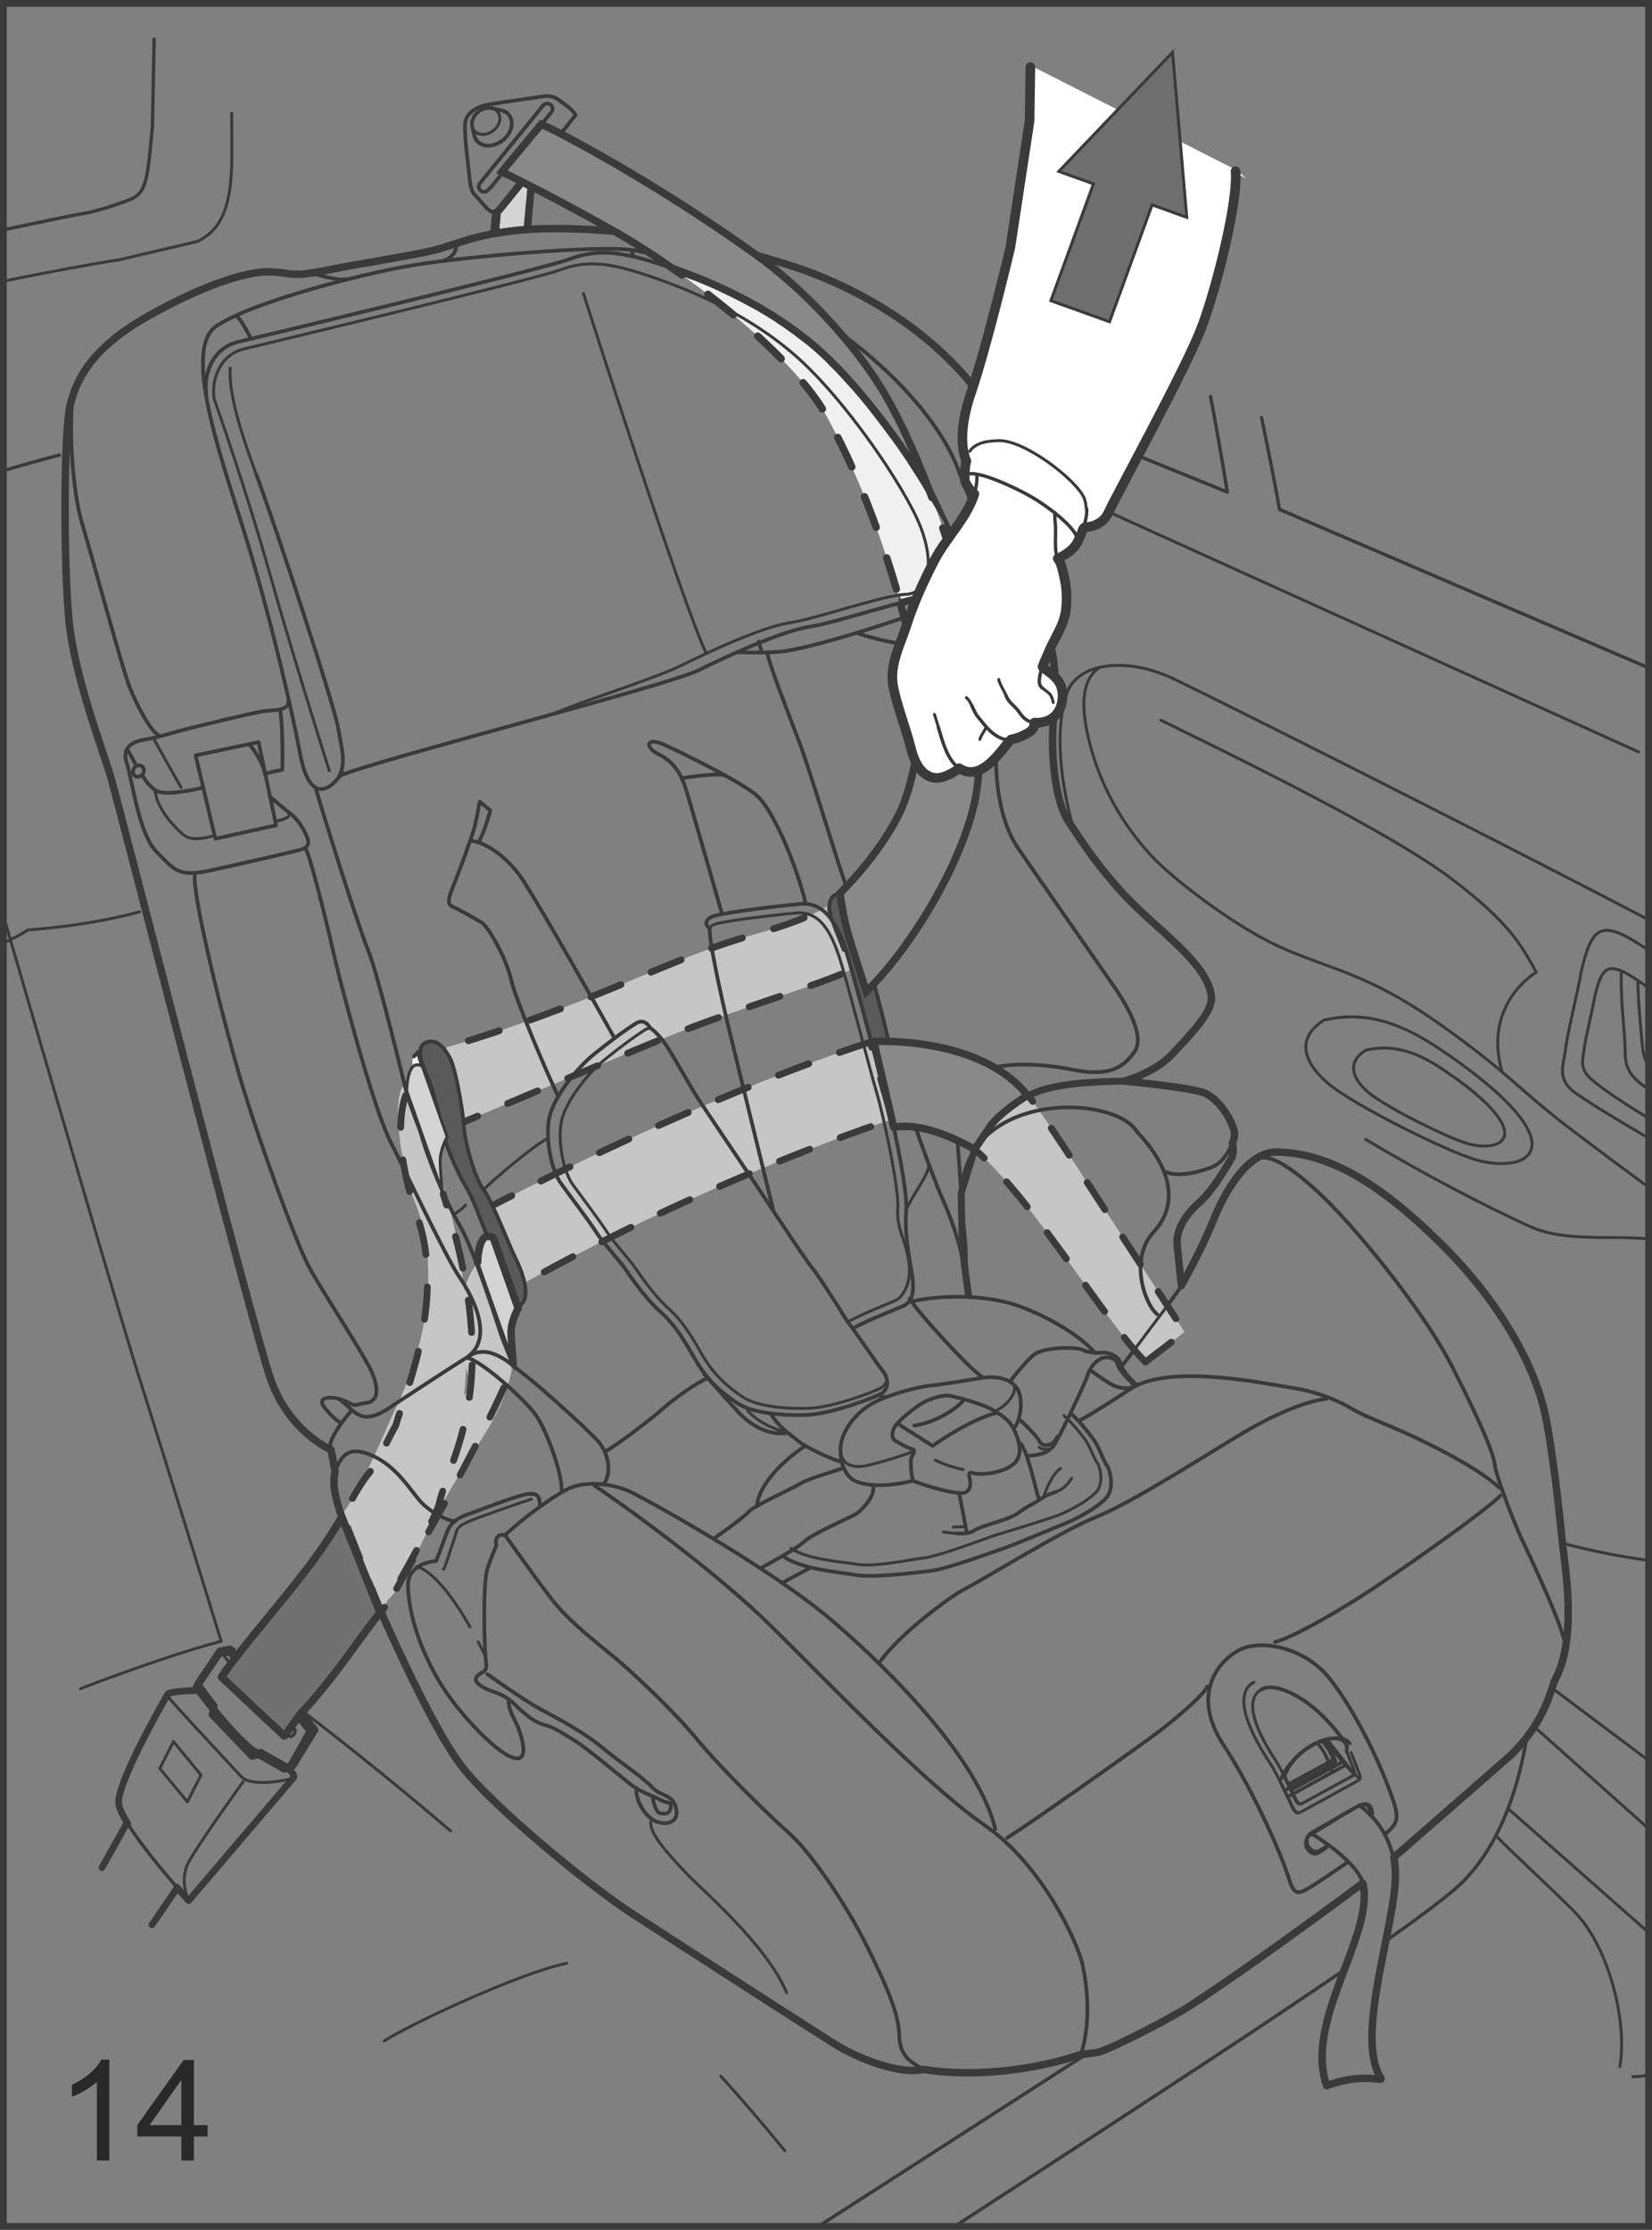 <?xml version="1.0" encoding="UTF-8"?>
<!DOCTYPE svg PUBLIC "-//W3C//DTD SVG 1.1//EN" "http://www.w3.org/Graphics/SVG/1.1/DTD/svg11.dtd">
<!-- Creator: CorelDRAW 2017 -->
<svg xmlns="http://www.w3.org/2000/svg" xml:space="preserve" width="43mm" height="58.027mm" version="1.1" style="shape-rendering:geometricPrecision; text-rendering:geometricPrecision; image-rendering:optimizeQuality; fill-rule:evenodd; clip-rule:evenodd"
viewBox="0 0 2072.86 2797.23"
 xmlns:xlink="http://www.w3.org/1999/xlink">
 <rect x="0" y="0" width="2072.86" height="2797.23" fill="#808080" stroke="none"/>
 <defs>
  <style type="text/css">
   <![CDATA[
    .str16 {stroke:#3A3A3A;stroke-width:8.67;stroke-miterlimit:22.926}
    .str15 {stroke:#3A3A3A;stroke-width:9.34;stroke-miterlimit:22.926}
    .str12 {stroke:#3A3A3A;stroke-width:4.66;stroke-miterlimit:22.926}
    .str19 {stroke:#3A3A3A;stroke-width:8.5;stroke-miterlimit:4}
    .str1 {stroke:#3A3A3A;stroke-width:3.67;stroke-miterlimit:22.926}
    .str11 {stroke:#D4D4D4;stroke-width:3.67;stroke-miterlimit:22.926}
    .str17 {stroke:white;stroke-width:3.67;stroke-miterlimit:22.926}
    .str10 {stroke:#3A3A3A;stroke-width:8.67;stroke-linecap:round;stroke-linejoin:round;stroke-miterlimit:22.926}
    .str4 {stroke:#3A3A3A;stroke-width:4.22;stroke-linecap:round;stroke-linejoin:round;stroke-miterlimit:22.926}
    .str0 {stroke:#3A3A3A;stroke-width:4.25;stroke-linecap:round;stroke-linejoin:round;stroke-miterlimit:22.926}
    .str7 {stroke:#3A3A3A;stroke-width:9.34;stroke-linecap:round;stroke-linejoin:round;stroke-miterlimit:22.926}
    .str18 {stroke:#3A3A3A;stroke-width:12.06;stroke-linecap:round;stroke-linejoin:round;stroke-miterlimit:22.926}
    .str9 {stroke:#3A3A3A;stroke-width:4.66;stroke-linecap:round;stroke-linejoin:round;stroke-miterlimit:22.926}
    .str14 {stroke:#3A3A3A;stroke-width:9.64;stroke-linecap:round;stroke-linejoin:round;stroke-miterlimit:22.926}
    .str3 {stroke:#3A3A3A;stroke-width:8.44;stroke-linecap:round;stroke-linejoin:round;stroke-miterlimit:22.926}
    .str2 {stroke:#3A3A3A;stroke-width:3.67;stroke-linecap:round;stroke-linejoin:round;stroke-miterlimit:22.926}
    .str13 {stroke:#3A3A3A;stroke-width:6.26;stroke-linecap:round;stroke-linejoin:round;stroke-miterlimit:22.926;stroke-dasharray:40.811 40.811}
    .str5 {stroke:#3A3A3A;stroke-width:9.34;stroke-linecap:round;stroke-linejoin:round;stroke-miterlimit:22.926;stroke-dasharray:40.811 40.811}
    .str8 {stroke:#3A3A3A;stroke-width:4.66;stroke-linecap:round;stroke-linejoin:round;stroke-miterlimit:22.926;stroke-dasharray:40.811 40.811}
    .str6 {stroke:#3A3A3A;stroke-width:8.5;stroke-linecap:round;stroke-linejoin:round;stroke-miterlimit:22.926;stroke-dasharray:40.811 40.811}
    .fil0 {fill:none;fill-rule:nonzero}
    .fil10 {fill:#292929;fill-rule:nonzero}
    .fil4 {fill:#5A5A5A;fill-rule:nonzero}
    .fil9 {fill:#6E6E6E;fill-rule:nonzero}
    .fil7 {fill:#717171;fill-rule:nonzero}
    .fil6 {fill:#898989;fill-rule:nonzero}
    .fil3 {fill:#9C9C9C;fill-rule:nonzero}
    .fil2 {fill:#C6C6C7;fill-rule:nonzero}
    .fil5 {fill:#D4D4D4;fill-rule:nonzero}
    .fil1 {fill:#F0F0F0;fill-rule:nonzero}
    .fil8 {fill:white;fill-rule:nonzero}
   ]]>
  </style>
 </defs>
 <g id="Livello_x0020_1">
  <path class="fil0 str0" d="M1719.58 2278.22c0.9,-7.31 -2.13,-20.08 -17.94,-11.16 -15.76,8.92 -38.7,23.88 -55.64,33.62 -16.92,9.73 -2.16,29.7 7.76,24.05 7.38,-4.23 7.93,-5.1 10.35,-6.7"/>
  <line class="fil0 str1" x1="662.52" y1="230.31" x2="657.32" y2= "286.17" />
  <line class="fil0 str1" x1="619.7" y1="262.89" x2="617.27" y2= "289.14" />
  <path class="fil0 str2" d="M3.93 1147.52c73.08,251.57 151.23,519.28 169.91,577.99 35.68,112.24 103.73,333.57 103.73,333.57 -40.63,10.06 -110.42,34.08 -176.62,59.32m240.67 0.99c1.41,0.94 10.35,6.85 11.82,7.87 47.73,34.55 133.36,102.41 212.05,169.73"/>
  <path class="fil0 str0" d="M193.4 49.15l-2.16 110.14c-8.67,94.08 -8.59,83.84 -56.16,100.99l-21.7 5.89c-14.05,2.33 -53.11,10.32 -109.45,22.21"/>
  <path class="fil0 str2" d="M290.69 142.17c0,72.69 6.43,137.49 -42.9,160.67l-98.74 23.18c-32.89,4.87 -83.17,14.31 -145.11,26.74"/>
  <path class="fil0 str0" d="M1518.98 497.55c13.2,69.65 20.98,119.73 20.98,119.73l-315.94 -128.39m844.25 348.79l-462.8 -198.65c-4.81,-27.49 -12.58,-67.75 -22.57,-115.17"/>
  <path class="fil0 str2" d="M1273.57 588.98l782.7 354.44m-707.69 102.41c-24.03,-84.66 -20.97,-138.5 -11.28,-172.47 4.68,-16.41 18.11,-30.67 42.28,-36.15 24.71,-5.55 57.94,-2.5 93.96,14.78 52.58,25.21 367.14,182.82 594.73,301.65m-688.69 -316.43c-17.36,11.89 -25.93,36.56 -14.15,87.48 17.28,74.84 56.2,123.99 80.01,149.65 23.79,25.66 99.43,85.54 160.02,113.3 60.56,27.82 108.09,32.1 196.76,94.13 88.68,62.01 103.79,85.48 168.68,134.7 29.56,22.42 64.06,48.38 97.36,72.63m-354.71 -59.79c71.37,42.71 144.93,81.23 205.45,109 43.41,19.94 97.97,11.29 149.26,15.83m-183.83 -210.37c-23.81,-85.54 43.21,-124.04 43.21,-124.04 -19.46,-36.33 -36.73,-64.16 -103.82,-115.45 -67.02,-51.31 -214.05,-126.15 -367.57,-200.95m209.77 455.4c32.41,27.75 149.19,85.51 185.96,96.23 36.73,10.7 77.84,4.29 69.18,-27.84 -8.64,-32.04 -60.54,-74.81 -114.62,-111.16 -54.06,-36.38 -97.29,-47.05 -144.89,-36.38 -34.55,21.45 -28.08,51.36 4.37,79.15zm50.75 11.51c21.66,18.54 99.67,57.11 124.23,64.26 24.61,7.16 52.04,2.88 46.24,-18.55 -5.75,-21.43 -40.44,-50.02 -76.56,-74.28 -36.12,-24.29 -65,-31.43 -96.82,-24.29 -23.14,14.26 -18.81,34.26 2.91,52.85zm351.49 -178.42c-4.59,-3.03 -8.96,-5.86 -13.03,-8.43 -47.56,-29.94 -58.4,-19.24 -71.34,36.33 -4.34,25.67 -17.31,76.98 -19.47,96.23 -2.18,19.22 -12.33,38.28 12.97,55.57 28.08,19.24 48.61,30.99 86.5,53.49l4.37 2.57m0 -188.53c-7.48,-5.34 -13.99,-9.71 -18.99,-12.89 -32.24,-20.29 -39.59,-13.03 -48.37,24.64 -2.89,17.4 -11.72,52.2 -13.18,65.24 -1.47,13 -6.53,23.7 8.81,37.63 14.51,13.21 46.16,33.44 71.73,49.04m-34.1 -181.39c-0.44,39.77 4.86,73.79 4.86,94.63 0,20.82 3.25,32.07 25.92,48.11l3.32 2.35m-13.13 -133.81c0.8,30.38 2.81,46.44 4.97,72.11 1.09,12.96 2.09,22.24 8.16,31.24m-2033.01 -169.37c-9.57,6.09 -20.08,11.52 -31.32,16.41m171.23 -39.18c-65.83,18.27 -139.91,22.77 -139.91,22.77"/>
  <path class="fil0 str0" d="M74.53 570.88c-24.86,6.49 -48.52,12.99 -70.59,19.73"/>
  <path class="fil0 str2" d="M984.84 2698.2c-30.07,-36.79 -56.77,-67.74 -80.42,-93.7m-193.53 -141.6c-58.55,12.5 -187.93,72.14 -228.81,97.37"/>
  <path class="fil0 str0" d="M1357.7 2580.34c-131.12,84.37 -266.66,171.42 -329.83,212m660.11 -322.03c-11.72,8.07 -23.76,16.27 -36.05,24.6l-59.42 39.89c-6.99,4.69 -13.97,9.33 -20.97,13.96 -114.42,75.92 -332.42,217.49 -372.62,243.58"/>
  <path class="fil0 str2" d="M1960.97 1936c33.33,9.06 70.18,16.35 107.31,21.57m0 250.81l-119.62 -89.82m-22.69 48.39l142.3 126.87m0 130.23l-176.04 -155.21m140.3 323.53c9.76,-54.51 -12.99,-150.47 -58.38,-195.61 -36.94,-36.76 -78.69,-74.52 -96.58,-93.4m190.65 138.25l0.05 0.16m0 161.25c-5.1,1.28 -11.55,2.19 -19.52,2.19"/>
  <path class="fil0 str0" d="M1737.8 2435.66c45.98,-32.39 81.82,-59.3 96.88,-74.2 12.74,-12.64 23.65,-26.99 33.19,-42.47 9.63,-15.77 17.62,-32.71 24.35,-50.14 10.7,-28.02 18.04,-57.35 22.79,-85.38m-221.27 3.78c-11.48,-18.43 -69.47,1.2 -87.49,46.85"/>
  <path class="fil0 str2" d="M1573.37 2110.3c-21.46,11.49 -16.23,46.59 20.78,102.48 3.13,4.78 7.77,13.44 12.31,22.56m20.65 38.54c1.1,0.56 2.36,0.7 3.67,0 5.22,-2.65 74.54,-40.78 74.54,-40.78 3.45,-2.42 -0.32,-9.39 -0.32,-9.39l-9.57 -25.25"/>
  <path class="fil0 str0" d="M1606.46 2235.34c7.6,15.1 15.05,31.17 15.05,31.17 0,0 2.25,5.66 5.6,7.38"/>
  <line class="fil0 str2" x1="1705.55" y1="2231.64" x2="1689.67" y2= "2213.63" />
  <path class="fil0 str0" d="M1665.23 2182.6l24.44 31.03 -73.62 40.31m44.4 -69.87c5.54,6.06 12.51,15.91 14.96,24.47 0.87,2.96 -2.74,4.84 -4,5.29 -1.29,0.43 -58.72,31.98 -58.72,31.98"/>
  <path class="fil0 str2" d="M1653.34 2186.97c5.51,6.07 12.94,18.6 15.36,27.14"/>
  <path class="fil0 str0" d="M1667.87 2216.05c1.72,3.46 4.3,6.52 4.3,6.52"/>
  <path class="fil0 str3" d="M221.71 2367.33c8.93,10.29 15.02,17 15.02,17l131.86 -154.67c1.26,-2.42 -2.47,-6.94 -7.87,-11.98m-139.01 149.65l0.61 1.07 -31.63 46.26m-62.75 -71.74l31.44 -56 0.73 0.56"/>
  <path class="fil0 str4" d="M160.12 2287.47c15.7,25.53 44.17,59.64 61.6,79.85"/>
  <path class="fil0 str3" d="M253.91 2120.71c-10.21,-0.03 -38.13,0.35 -43.39,4.61 0,0 -63.09,108.57 -61.63,136.17 0.27,5.98 4.64,15.22 11.22,25.98"/>
  <path class="fil0 str2" d="M305.08 2235.23c0,0 -55.81,77.31 -68.37,100.75 -12.55,23.45 0,48.35 0,48.35m-26.19 -259.01c-0.88,0.76 -1,1.25 -0.27,2.28 5.56,8.28 79.47,86.93 92.02,100.78 12.55,13.81 53.36,5.55 64.14,2.77 1.22,-0.35 1.74,-0.67 2.16,-1.48m3.98 -77.77l14.54 17.84 -26.26 47.6m-83.48 -144.53l8.93 11.01"/>
  <line class="fil0 str4" x1="328.92" y1="2199.07" x2="324.6" y2= "2196.65" />
  <line class="fil0 str2" x1="324.6" y1="2196.65" x2="316.2" y2= "2203.48" />
  <path class="fil0 str4" d="M364.76 2178.44c3.77,-0.49 7.66,-7.05 4.46,-9.47l-5.58 -5.55"/>
  <path class="fil0 str2" d="M360.72 2176.13l1.19 1.22c0.85,0.88 1.87,1.23 2.85,1.08m22.35 -8.71l8.16 0.4m-160.15 90.31l17.12 -33.64 -34.61 -42.01 -17.12 33.68 34.61 41.97z"/>
  <polyline class="fil0 str3" points="382.76,2154.3 395.27,2170.13 367.37,2215.7 360.84,2217.32 328.92,2199.07 327.2,2198.21 322.76,2201.87 316.2,2203.48 266,2151.06 268.8,2140.05 247.87,2112.43 275.77,2070.98 276.61,2070.92 288.46,2068.61 291.9,2070.57 "/>
  <path class="fil1" d="M1165.7 614.25c-33.59,-57.06 -92.21,-136.23 -144.01,-180.22 -59.25,-50.27 -127.85,-79.74 -177.17,-97.05l-0.3 -0.18c80.18,56.09 161.93,129.26 192.27,183.96 36.89,66.58 69.67,150.14 93.09,235.55l0 0.03c16.39,-4.22 30.64,-7.25 39.83,-7.7 18.01,-0.81 28.3,-14.49 29.73,-35.74l0.07 -0.41c-9.66,-31.57 -21.04,-65.56 -33.76,-98.8l0.26 0.55z"/>
  <path class="fil0 str5" d="M1165.7 614.25c-33.59,-57.06 -92.21,-136.23 -144.01,-180.22 -59.25,-50.27 -127.85,-79.74 -177.17,-97.05l-0.3 -0.18c80.18,56.09 161.93,129.26 192.27,183.96 36.89,66.58 69.67,150.14 93.09,235.55l0 0.03c16.39,-4.22 30.64,-7.25 39.83,-7.7 18.01,-0.81 28.3,-14.49 29.73,-35.74l0.07 -0.41c-9.66,-31.57 -21.04,-65.56 -33.76,-98.8"/>
  <path class="fil2" d="M494.44 1770.8c-17.91,40.3 -48.45,111.08 -67.18,130.8 3.79,6.7 51.33,121.55 51.33,121.55 0,0 44.78,-89.88 49.45,-109.67 24.91,-67.16 40.17,-85.61 54.81,-166.86 10.02,-121.84 -10.85,-212.56 -31.41,-273.78 -12.74,-37.94 -33.32,-60.71 -34.57,-78.11 -5.48,-75.46 -37.14,-12.44 1.38,107.61 33.29,75.91 21.6,177.38 -23.81,268.47z"/>
  <path class="fil2" d="M1055.33 1177.87c-11.05,-26.24 -14.44,-43.13 -14.44,-43.13 0,0 -18.91,16.32 -90.78,36.43 -71.74,20.14 -119.91,43.87 -211.59,80.61 -103.36,41.45 -178.19,61.97 -178.19,61.97l7.12 99.82c0,0 196.16,-82.74 267.84,-112.04 82.24,-33.67 212.85,-72.36 232.47,-85.5 0,0 -4.41,-19.01 -12.45,-38.16z"/>
  <path class="fil0 str6" d="M1055.33 1177.87c-11.05,-26.24 -14.44,-43.13 -14.44,-43.13 0,0 -18.91,16.32 -90.78,36.43 -71.74,20.14 -119.91,43.87 -211.59,80.61 -103.36,41.45 -178.19,61.97 -178.19,61.97l7.12 99.82c0,0 196.16,-82.74 267.84,-112.04 82.24,-33.67 212.85,-72.36 232.47,-85.5 0,0 -4.41,-19.01 -12.45,-38.16z"/>
  <path class="fil2" d="M597.19 1587.03c0,0 -41.58,47.94 -5.15,152.74 -100.26,109.47 -137.71,188.65 -132.2,238.3 7.91,71.02 43.26,14.79 62.26,-27.86 63.43,-133.67 105.05,-157.95 120.14,-232.33l-45.05 -130.84z"/>
  <path class="fil0 str6" d="M430.22 1909.97c7.48,19.09 12.9,30.73 29.35,65.98 2.72,5.8 18.72,55.26 21.37,48.94 13.72,-32.24 111.75,-189.32 161.3,-307.01"/>
  <path class="fil2" d="M1091.91 1307.46c0,0 -187.12,56.96 -476.47,206.14l42.43 95.85c240.85,-134.54 461.68,-205.29 461.68,-205.29l-27.64 -96.71z"/>
  <path class="fil0 str7" d="M378.33 2157.59l12.28 15.45 -27.33 44.58 -6.38 1.6 -31.27 -17.84c-22.96,-11.48 -61.36,-61.08 -79.4,-84.81l27.34 -40.55c0,0 3.71,-3.64 7.94,-3.64 4.18,0 6.32,0 9.84,2.77"/>
  <path class="fil0 str6" d="M1091.91 1307.46c0,0 -187.12,56.96 -476.47,206.14l42.43 95.85c240.85,-134.54 461.68,-205.29 461.68,-205.29l-27.64 -96.71z"/>
  <path class="fil1" d="M524.13 1319.73c13.72,44.49 27.54,86.79 36.34,112.07l-8.95 4.13c-3.5,-39.91 -51.9,-104.17 -27.21,-114.63l-0.19 -1.57z"/>
  <path class="fil0 str8" d="M524.13 1319.73c13.72,44.49 27.54,86.79 36.34,112.07l-8.95 4.13c-3.5,-39.91 -51.9,-104.17 -27.21,-114.63l-0.19 -1.57z"/>
  <path class="fil0 str9" d="M624.19 265.14c-3.85,2.45 -8.85,1.72 -16.62,-7.52 -11.34,-13.44 -11.36,-11.4 -14.64,-17.37 -3.26,-6 -3.98,-19.3 -3.98,-19.3 -4.22,-36.3 -5.82,-49.85 -5.46,-64.75 0.37,-14.11 14.49,-22.3 28.08,-24.84 13.62,-2.54 56.2,-8.17 66.89,-10.05 10.7,-1.85 17.26,-0.15 22.58,3.93 9.81,7.5 16.21,10.93 21.19,18.91 -3.2,4.77 -78.91,98.63 -95.44,118.92l-2.6 2.07z"/>
  <path class="fil0 str2" d="M592.6 159.37c0.48,1.71 1.29,3.24 2.48,4.61 5.37,6.39 16.27,6.21 24.35,-0.41 8.09,-6.67 10.29,-17.26 4.86,-23.64 -2.01,-2.42 -4.82,-3.85 -7.93,-4.4"/>
  <path class="fil0 str9" d="M595.2 170.14c0.61,2.45 1.7,4.69 3.32,6.61 7.09,8.44 21.78,7.9 32.84,-1.14 10.99,-9.09 14.18,-23.28 7.07,-31.72 -2.26,-2.68 -5.29,-4.46 -8.72,-5.33l-13.33 -3.03c-5.22,-0.94 -11.38,0.71 -16.43,4.87 -6.36,5.22 -9.03,12.86 -7.33,18.97l2.59 10.77zm95.69 -38.83c-2.87,-2.29 -7.14,-1.85 -9.45,1.02l-7.19 8.85m-71 98.04c2.91,2.29 7.16,1.84 9.42,-1.02l3.74 -3.68 75.49 -93.84c2.36,-2.86 1.87,-7.09 -1.01,-9.36m-82.8 91.31l-5.87 7.26c-2.31,2.85 -1.89,7.05 1.02,9.33m71.02 -97.64l-0.01 -0.4 -66.15 81.44 -0.32 0.32m-178.15 746.15c-23.78,34.6 -44.08,25.57 -53.08,-23.41 -9.04,-48.9 -33.21,-155.05 -62.75,-254.37 -29.51,-99.29 -88.75,-252.38 -41.65,-282.76 47.11,-30.49 181.25,-64.83 244.29,-75.53 63.02,-10.72 231.18,-25.51 275.91,-19.47 32.84,4.43 116.27,30.57 187.76,60.66 71.46,30.12 187.68,124.16 221.91,214.1 34.22,89.94 65.52,137.6 -2.33,163.26 -67.77,25.63 -182.02,62.39 -220.25,65.88 -15.9,1.43 -34.01,1.31 -53.6,0.83m26.12 -13.39c2.01,6.47 3.11,10.01 3.11,10.01m-162.73 -501.35c0,0 0.87,3.22 2.29,8.42m-497.32 75.1c3.91,3.21 9.86,12.62 16.39,25.45m258.53 -116.99c1.37,2.39 0.18,17.02 -16.72,21.8m-166.12 16.21c10.58,-0.14 30.05,8.89 45.61,6.73m-72.91 528.46c1.43,11.72 -15.54,12.24 -27.89,13.09 -12.35,0.87 -96,21.57 -106.83,24.49 -10.81,2.92 -30.95,9.03 -40.73,10.65 -9.69,1.57 -35.49,4.58 -27.89,28.97 7.64,24.44 15.53,90.58 37.6,112.65 22.09,22.07 26.65,32.3 67.78,23.33 41.11,-8.99 97.31,-21.85 112.43,-25.81 15.08,-3.88 10.7,-13.56 3.82,-26.11 -6.84,-12.51 -14.52,-18.31 -20.95,-23.3 -6.48,-5.04 -20.98,-17.49 -20.98,-17.49m13.11 -107.66c2.94,12.04 3.32,68.57 2.58,74.28 -7.41,1.07 -20.87,4.58 -20.87,4.58"/>
  <path class="fil0 str2" d="M227.15 987.77c0,0 -26.65,-46.83 -33.67,-60.04"/>
  <path class="fil0 str9" d="M346.45 1035.28l-76.19 16.91 -24.86 -104.57 79.06 -16.61 21.99 104.27zm-176.06 -75.89c-2.57,-4.9 -10.65,-19.56 -10.65,-19.56m94.74 48.42c-9.3,1.87 -47.64,10.88 -58.83,3.53 -11.17,-7.38 -16.77,-18.85 -16.77,-18.85m-9.32 0.52c3.03,2.03 7.38,0.88 9.65,-2.56 2.36,-3.39 1.75,-7.76 -1.33,-9.77 -3.03,-2.06 -7.39,-0.87 -9.66,2.51 -2.3,3.42 -1.7,7.84 1.34,9.82z"/>
  <path class="fil0 str2" d="M361.74 1019.2c6.12,6.53 -11.12,10.22 -16.14,11.07m-76.47 17.94c-8.2,2.27 -27.65,7.67 -37.96,-0.27 -10.25,-7.95 -35.76,-34.02 -36.5,-57.35"/>
  <path class="fil0 str9" d="M313.41 934.35c7.88,9.54 16.38,23.04 19.91,39.1m-242.15 -474c-4.49,31.45 -1.26,114.4 12.09,158.21 13.3,43.77 50.44,182.27 59.62,204.92 9.22,22.71 25.87,55.13 37.43,60.7m183.09 140.9c5.68,9.01 26.65,93.09 34.62,129.16 7.99,36.08 49.74,194.65 71.14,237.24 21.46,42.57 70.24,146.55 87.55,171.89 17.3,25.39 43.14,76.32 9.76,99.85m-342.09 -605.89c-3.36,28.43 37.24,189.09 57.31,257.1 20.12,67.97 69.06,205.45 87.19,238.01 18.04,32.56 69.25,109.76 78.02,130.69 8.76,20.93 7.69,35.95 -7.67,37.73 -15.37,1.78 -9.74,5.95 -24.59,-1.58 -14.83,-7.58 -40.1,-8.02 -26.87,8.17 13.18,16.22 20.17,18.25 20.17,18.25m-31.71 -795.91c7.41,26.85 52.12,169.95 65.8,203.52 10.39,25.42 33.42,119.01 47.58,176.17 4.57,18.34 16.85,47.2 18.86,54.52 8.2,30.27 31.05,84.98 48.31,114.08 17.23,29.02 44.37,114.66 50.98,134.27 6.57,19.59 17.09,42.45 17.09,42.45m-219.41 41.11c20.46,15.42 26.65,33.32 59.15,13.67 0,0 77.91,-51.48 104.6,-67.9 26.77,-16.44 54.32,12.97 70.27,24.87 15.88,11.89 75.24,65.09 90.42,81.74 15.19,16.74 17.52,41.88 7.5,54.41m-336.91 -15.43c8.88,-25.1 21,-32.58 49.42,-18.98 28.4,13.54 45.63,42.57 57.1,55.54 11.53,12.95 32.02,24.63 44.32,25.45m-130.2 -138.65c-11.15,11.82 -29.22,37.24 -26.9,46.82m171.88 -113.17c18.64,3.88 72.16,51.99 86.19,71.69 14.05,19.7 34.25,76.58 32.29,95.44m94.25 372.4c-1.97,12.83 7.38,30.87 19.13,39.12 11.75,8.32 34.03,7.88 30.61,-12.06 -3.38,-19.86 -19.07,-15.49 -30.49,-28 -11.34,-12.49 -41.11,-31.72 -62.16,-49.47 -21.07,-17.84 -54.78,-36.14 -76.41,-47.57 -21.63,-11.49 -68.04,-44.72 -68.04,-44.72m134.28 -236.64c36.58,24.49 149.67,105.54 221.06,175.65 71.31,70.17 196.35,200.84 268.27,250.16 71.92,49.28 117.92,147.52 123.84,177.83 5.91,30.36 9.49,68.19 -1.86,108.13m-198.87 20.61c-16.38,-9.94 -29.15,-16.58 -29.81,-42.62 -0.73,-26.09 -14.18,-58.8 -41.22,-113.17 -27.09,-54.38 -71.84,-118.34 -96.65,-140.12 -24.78,-21.77 -85.04,-80.7 -116.56,-118.85 -31.51,-38.11 -81.75,-84.23 -100.98,-100.41 -19.27,-16.18 -58.45,-45.6 -80.88,-74.8 -22.45,-29.24 -58.38,-80.15 -58.38,-80.15"/>
  <path class="fil0 str2" d="M817.96 2282.02c-8.54,13.73 23.06,46.38 41.92,66.76 18.88,20.38 101.14,89.32 127.12,150.84"/>
  <path class="fil0 str9" d="M677.3 1888.74c0.08,-10.06 -1.12,-19.39 -24.42,-12.39 -23.3,7.03 -42.75,15.1 -60.12,21.28 -17.4,6.05 -26.95,10.85 -32.17,25.19 -5.21,14.31 -10.78,29.24 -13.37,35.39 -9.05,0.61 -35.82,5.94 -35.22,31.48 0.53,25.6 8.96,68.98 39.77,120.66 30.8,51.75 112.8,131.72 104.35,77.72 -5.05,-29.5 -19.3,-37.81 -17.64,-56.35"/>
  <path class="fil0 str2" d="M600.06 2059.85c2.67,5.13 5.37,10.43 8.14,16.06m-85.72 -110.31c10.31,1.43 33.98,16.85 67.26,75.31m-33.38 -72.25c1.92,-0.46 10.9,-30.78 14.54,-41.19 3.59,-10.43 0,-12.62 29.47,-23.58 29.49,-11.02 66.31,-23.2 66.31,-23.2"/>
  <path class="fil0 str9" d="M819.25 2253.68c-0.8,2.57 3.28,19.06 8.3,20.7 4.95,1.55 14.93,2.48 14.16,-9.7 -0.32,-5.37 -3.09,-1.32 -12.74,-6.6 -9.67,-5.36 -23.81,-8.95 -37.55,-19.5 -13.68,-10.58 -54.96,-45.68 -70.53,-55.15 -15.53,-9.45 -25.68,-16.68 -39.79,-20.29 -14.11,-3.59 -31.71,-21.54 -36.24,-25.95 -4.61,-4.49 -13.87,-11.22 -25.18,-14.78 -11.34,-3.52 -27.23,-11.55 -21.39,-19.12 5.85,-7.58 13.84,-3.24 11.58,-18.57 -2.31,-15.36 -4.32,-99.03 1.8,-117.08 6.12,-18.01 11.19,-28.89 11.19,-28.89 0,0 -4.45,-15.48 10.85,-12.91 19.32,-18.34 55.85,-46.29 78.86,-57.9 23.06,-11.63 59.18,-6.32 81.48,4.96 22.24,11.31 171.86,93.41 250.43,160.43 78.52,67.14 183.9,176.18 204.33,261.04m501.4 40.55c-5.56,-17.31 -11.39,-44.43 -42.82,-68.95m14.17 11.37c0.94,-7.14 -2.13,-19.82 -18.08,-11.31 -15.88,8.54 -39.08,22.88 -56.12,32.15 -17.07,9.25 -2.29,29.3 7.74,23.91 7.47,-4.05 9.32,-6.23 11.81,-7.82m24.01 22.01c-11.4,7.82 -41.36,28.33 -49.93,33 -10.68,5.83 -17.06,10 -24.08,-13.61 -7.02,-23.56 -41.89,-105.96 -81.59,-166.49 -39.78,-60.55 -9.86,-102.58 17.99,-118.39 27.84,-15.74 83.72,-4.03 114.21,33.87 30.56,37.87 64.52,105.33 81.47,156.55 6.6,21.43 3.79,27.17 -11.31,39.98m-661.24 -1506.64c21.19,7.23 71.63,20.15 125.38,18.54 53.81,-1.56 92.68,-22.04 107.05,-30.47m-87.72 -16.38c-11.29,1.95 -23.45,-2.06 -33.33,-9.29"/>
  <path class="fil0 str2" d="M1267.45 680.49c0,0 0.58,18.61 -3.85,41.02 -0.8,4 -4.61,22 -25.81,36.24 -5.77,3.82 -14.01,7.35 -19.93,8.4"/>
  <path class="fil0 str9" d="M1295.25 672.13c-9.08,2.54 -27.81,8.36 -27.81,8.36m16.95 -39.83l-54.25 20.21m-78.89 108.33c25.22,2.21 70.2,15.66 122.38,-16.91m-3.86 -10.21c0,0 -4.37,13.89 -47.07,24.34m67.82 -64.37c0,0 5.05,-19.3 4.73,-29.94"/>
  <path class="fil0 str2" d="M1284.04 718.42c4,-8.25 3.06,-28.28 3.06,-28.28l-19.98 6.44"/>
  <path class="fil0 str9" d="M1255.44 807.34c11.73,13.84 3.64,50.05 -1.12,78.15 -4.8,28.13 -14.27,123.86 23.06,178.42 37.29,54.53 102.92,148.16 120.73,174.08 17.8,25.91 38.6,62.92 25.27,81.63 -13.38,18.72 -30.44,31.89 -77.97,22.21 -44.05,-8.98 -102.27,-10.23 -118.8,8.22 -16.55,18.48 -28.91,36.97 -24.15,96.06 4.83,59.1 7.19,117.4 4.57,128.39m-244.11 -755.94c1.19,12.58 27.67,80 40.45,113.77 12.81,33.81 45.83,143.77 54.35,167.53 8.52,23.78 44.66,150.57 56.16,202.15 11.53,51.54 55.83,173.64 69.73,204.37 13.99,30.78 30.29,83.05 31.84,120.45m158.43 70.32c-19.51,-23.03 -61.4,-46.26 -95.08,-58.57 -33.71,-12.3 -87.67,-16.1 -134.55,-6.06"/>
  <path class="fil0 str10" d="M1411.03 1356.28c-37.43,0.68 -88.76,2.28 -117.96,17.06"/>
  <path class="fil0 str9" d="M1483.06 1612.52c-9.71,14.71 -75.93,102.09 -75.93,102.09m138.91 -280.72c-4.06,12.36 -13.47,24.82 -22.93,29.11 -12.58,5.68 -43.79,15.18 -61.19,6.84m112.65 -15.48c16.41,-7.44 38.2,3.64 79.1,40.82 40.83,37.22 130.54,144.92 168.65,219.69 38.08,74.81 51.87,109.38 53.42,123.44 1.58,14.05 25.39,75.1 32.74,90.52 7.38,15.36 54.66,114.42 56.34,138.86m-83.4 -201.19c-16.27,-15.48 -47.34,-34.37 -88.64,-55.01 -41.25,-20.69 -79.31,-33.78 -95.67,-43.72 -16.38,-9.93 -42.92,-21.62 -74.79,-26.57 -31.94,-4.87 -154.18,-31.31 -203.58,1.08 -49.45,32.3 -64.35,39.99 -64.35,39.99m310.27 -27.55c-24.42,2.96 -61.48,17.2 -104.25,42.49 -42.77,25.24 -140.64,88.38 -183.99,105.41 -43.37,17.15 -139.21,77.05 -164.07,89.76 -24.81,12.83 -88.31,62.27 -108.74,93.29m778.79 -209.28c-14.66,16.38 -129.98,97.81 -173.55,125.58 -43.55,27.72 -90.44,53.46 -108.91,57.84m-85.17 55.92c-4.73,11.28 -38.84,39.56 -59.25,55.41 -20.37,15.83 -169.11,120.82 -191.85,134.45m8.05 -513.33c7.68,-6.97 12.99,-33.05 5.8,-47.98 -7.18,-14.93 -27.64,-18.58 -45.65,-15.66 -18.08,2.92 -47.21,7.88 -63.65,9.5 -16.41,1.72 -51.97,10.9 -72.01,21.61 -20.02,10.73 -35.05,29.53 -39.96,47.05 -4.85,17.49 0.58,44.6 17.98,51.64 17.45,7.04 43.35,5.89 71.25,-0.71 25.13,9.41 49.47,15.37 61.34,15.31 11.83,-0.09 11.26,-12.77 9.93,-18.16 -1.29,-5.45 -2.7,-8.91 5.87,-6.59 8.57,2.39 40.2,-0.17 52.16,-14.75 11.92,-14.52 -3.06,-41.25 -3.06,-41.25 -5.34,-10.75 -15.27,-17.64 -28.61,-24.87 -13.3,-7.23 -45.39,-15.45 -52.53,-16.53 -7.14,-1.05 -22.33,3.36 -31.38,8.2 -9.03,4.84 -30.8,21.98 -35.85,29.73 -5.05,7.73 -4.66,16.07 0.12,18.78 4.8,2.66 16.62,9.47 21.23,10.26 4.61,0.82 1.63,5.57 -0.68,9.73 -2.35,4.08 -0.58,22.77 1.46,30.15"/>
  <path class="fil0 str2" d="M1143.71 1821.66c-9.53,4.11 -52.38,17.23 -62.14,17.9 -9.78,0.64 -25.37,-0.05 -26.75,-19.62"/>
  <path class="fil0 str9" d="M1126.28 1785.94c5.87,3.82 41.29,25.98 43.97,28.03 6.23,-4.97 49.17,-33.88 80.15,-41.47m-41.58 -15.85c-4.42,6.79 -30.68,27.16 -61.56,31.74"/>
  <path class="fil0 str2" d="M1271.07 1735.75c5.78,5.71 -0.85,22.85 -20.53,33.69"/>
  <path class="fil0 str9" d="M1419.71 1740.64c-5.81,2.07 -18.02,0.41 -26.24,-4.49 -8.16,-5.04 -24.59,-16.64 -24.59,-16.64m57.27 17.55c-7.06,-6.27 -18.7,-18.4 -20.51,-27.27 -1.8,-8.89 -15.58,-13.96 -23.01,-12.89 -7.41,1.03 -19.75,-0.85 -24.98,-3.82 -5.24,-2.85 -48.64,-4.7 -62.01,7.72 -13.42,12.51 -27.95,31.81 -27.95,31.81m128.44 -28.02c-4.22,-2.3 -10.17,-2.71 -15.73,0.41 -9.54,5.39 -14.51,15.17 -16.11,21.37 -1.67,6.31 -31.78,69.65 -36.29,76.91 -4.53,7.31 -7.76,22.89 -39.54,22.8"/>
  <path class="fil0 str2" d="M1422.44 1737.58c-6.69,-6.03 -19.2,-18.95 -20.49,-25.91 -0.58,-2.87 -2.77,-5.4 -5.8,-7.07"/>
  <path class="fil0 str9" d="M1279.43 1810.24c9.57,6.38 19.71,57.16 23.76,69.64m-99.64 -6.51c0,0 8.04,40.52 9.51,49.53"/>
  <path class="fil0 str2" d="M1325.04 1871.55c2.52,-1 5.02,-2.14 7.38,-3.74 8.11,-5.31 9.92,-10.93 12.49,-13.31"/>
  <path class="fil0 str9" d="M1200.63 1923.69c8.47,0.5 16.73,-0.09 21.85,-3.72 8.6,-6.19 42.94,-12.87 55.08,-21.93 12.09,-9.11 21.78,-12.39 29.42,-18.34 5.44,-4.2 11.85,-5.74 18.04,-8.16"/>
  <path class="fil0 str2" d="M1183.49 1921.88c5.19,0.67 11.19,1.46 17.14,1.81m130.2 -81.36c-10,5.13 -20.2,30.67 -20.9,34.98m-113.94 38.54c2.69,-0.67 15.25,-0.47 15.25,-0.47m-37.58 -83.64c9.22,5.05 29.18,11.11 34.93,11.79"/>
  <path class="fil0 str9" d="M1344.26 1773.64c7.93,6.72 24.59,26.62 30.29,35.92 5.78,9.38 10.12,23.17 14.28,28.74 4.12,5.58 9.44,27.84 0.12,39.66 -9.36,11.85 -36.27,26.63 -50.29,32.29 -14.03,5.57 -69.74,29.24 -81.42,32.92 -11.67,3.68 -68.43,24.91 -88.77,27.38 -20.34,2.45 -73.24,8.97 -94.6,5.31 -21.34,-3.76 -68.72,-7.34 -90.23,-22.97"/>
  <path class="fil0 str2" d="M1334.9 1775.8c7.4,6.13 22.96,24.14 28.3,32.62 5.37,8.54 9.4,21.11 13.23,26.18 3.9,5.01 8.76,25.25 -0.13,36.15 -8.96,10.96 -34.54,24.66 -47.82,29.88 -13.27,5.19 -67.43,21.49 -78.48,24.93 -11.07,3.46 -70.18,26.2 -89.42,28.65 -19.25,2.42 -62.68,11.63 -82.82,8.45 -20.2,-3.26 -64.96,-6.12 -85.1,-20.26"/>
  <path class="fil0 str9" d="M1016.79 1966.7l-35.02 18.83m-27.26 -18.44c0,0 45.39,-24 54.39,-33.01 8.98,-9.07 54.43,-28.98 63.5,-33.85 9.08,-4.93 27.09,-24.75 22.8,-36.68m-37.43 -21.98c-8.81,3.91 -42.94,12.86 -53.42,19.51 -10.54,6.58 -58.87,28.1 -65.02,35.5 -6.09,7.41 -43.16,33.2 -43.16,33.2m53.59 -40.17c1.1,-20.56 22.58,-50.25 60.66,-75.77m45.48 19.88c-10.17,-1.76 -45.37,-18.29 -54.16,-25.88 -8.81,-7.58 -22.21,-14.99 -34.76,-34.15"/>
  <path class="fil0 str2" d="M1316.3 1812.35c3.47,-1.34 7.14,-4.45 10.07,-10.45"/>
  <path class="fil0 str9" d="M1278.31 1780.43c6.63,4.43 23.67,22.48 26.45,28.25 1.66,3.47 6.45,5.57 11.55,3.67"/>
  <path class="fil0 str2" d="M1319.72 1816.24c-2.93,2.97 -12.14,2.43 -15.73,-0.55"/>
  <path class="fil0 str9" d="M1231.61 1726.68c-13.72,-8.04 -81.48,-81.69 -90.2,-97.67m-78.57 28.16c10.49,13.16 37.84,54.11 44.73,62.56 6.94,8.4 9.27,23.12 -3.09,29.27 -12.33,6.1 -61.54,24.53 -91.25,25.92 -29.8,1.4 -69.64,-2.07 -88.09,-14.63 -18.47,-12.53 -37,-27 -53.91,-56.81 -16.94,-29.74 -27.99,-45.2 -43.91,-59.16 -15.97,-13.91 -36.67,-43.23 -42.16,-51.62 -5.51,-8.38 -29.27,-34.5 -37.19,-47.2 -7.91,-12.57 -31.46,-43.59 -43.96,-60.67 -12.48,-17.08 -19.95,-56.73 -14.9,-82.06 5.03,-25.37 33.81,-62.48 57.23,-81.11 23.43,-18.6 38.89,-29.88 50.98,-37.55 12.11,-7.7 17.91,4.78 17.91,4.78 0,0 8.33,5.6 17.6,17.91 9.25,12.33 34.24,58.16 44.15,73.09 9.88,14.94 54.45,81.06 67.34,100.1 12.98,19 63.98,97.4 74.86,110.72 10.93,13.3 43.67,66.47 43.67,66.47z"/>
  <path class="fil0 str2" d="M1111.41 1734.69c-1.27,2.78 -3.55,5.23 -7.06,6.95 -11.85,5.95 -59.2,23.64 -87.8,24.96 -28.63,1.31 -66.97,-2.07 -84.72,-14.17 -17.75,-12.07 -35.64,-26.18 -51.97,-54.92 -16.27,-28.73 -26.94,-43.68 -42.31,-57.18 -15.36,-13.46 -35.29,-41.81 -40.57,-49.88 -5.31,-8.07 -28.18,-33.37 -35.85,-45.57 -7.62,-12.15 -30.29,-42.12 -42.31,-58.62 -12.04,-16.5 -19.27,-54.75 -14.4,-79.3 4.84,-24.45 32.48,-60.32 54.98,-78.24 22.52,-17.99 37.38,-28.8 49.03,-36.27 2.29,-1.46 4.39,-2.16 6.24,-2.3"/>
  <path class="fil0 str9" d="M1102.73 1750c2.48,1.46 4.56,2.39 7.64,2.59m-40.1 -86.24c23.49,-12.48 53.64,-23.73 63.02,-28.02 9.47,-4.31 15.65,-13.32 10.53,-43.17 -5.09,-29.91 -8.73,-50.58 -6.73,-77.25 1.92,-26.67 -19.07,-124.23 -27.77,-152.56 -5.9,-19.03 -40.1,-150.66 -48.38,-174.8 -8.25,-24.07 -22.73,-59.62 -56.56,-56.54 -33.81,3.09 -92.9,10.53 -107.51,14.76 -14.57,4.23 -11.42,14.08 -6.2,15.28 -2.19,11.12 13.87,84.6 23.67,125.41 9.85,40.8 55.89,228.42 55.89,228.42"/>
  <path class="fil0 str2" d="M1064.51 1657.88c22.17,-11.87 50.52,-22.57 59.4,-26.62 8.89,-4.08 20.97,-22.11 16.04,-50.88 -4.95,-28.77 -15.24,-39.18 -13.47,-64.87 1.7,-25.7 -18.74,-119.61 -27.07,-146.91 -5.63,-18.34 -38.57,-145.28 -46.48,-168.51 -7.91,-23.18 -21.22,-57.61 -53.11,-54.78 -31.94,2.83 -87.67,9.66 -101.43,13.7 -3.47,1.02 -5.87,2.4 -7.38,3.86m274.45 298.84c0,11.69 -21.48,38.71 -28.38,56.21"/>
  <path class="fil0 str9" d="M699.68 1373.85c-12.67,-26.04 -52.95,-120.03 -58.58,-145.66 -5.68,-25.57 -28.16,-65.68 -36.92,-71.01 -8.74,-5.31 -30.91,-17.53 -35.64,-19.57 -4.81,-2.07 -8.57,-4.34 -0.53,-24.19 8.07,-19.82 22.85,-60.26 26.41,-72.21 3.52,-11.9 7.43,-35.54 7.43,-35.54l13.38 11.14c0,0 -6.99,26.41 -14.18,38.69m-10.8 -0.64c12.67,-0.35 43.79,15.57 65.71,48.95 21.89,33.37 96.29,164.74 114.2,196.96"/>
  <path class="fil3 str11" d="M563.72 1325.62c8.3,14.23 17.18,68.34 18.37,87.79 1.19,19.44 13.31,63.84 24.64,79.11 11.4,15.33 32.16,69.62 39,83.57 6.84,13.95 20.41,44.18 9.94,58.64 -10.46,14.43 -29.25,-2.68 -29.25,-17.04 0.03,-14.34 -8.68,-50.57 -15.68,-68.06 -7.02,-17.52 -16.36,-44.58 -25.59,-59.83 -9.24,-15.13 -25.24,-49.66 -29.08,-68.5 -3.84,-18.79 -12.02,-52.74 -19.98,-71.2 -7.93,-18.52 -14.24,-36.15 -2.42,-41.89 11.92,-5.86 21.63,3.03 30.05,17.4z"/>
  <path class="fil4 str9" d="M563.72 1325.62c8.3,14.23 17.18,68.34 18.37,87.79 1.19,19.44 13.31,63.84 24.64,79.11 11.4,15.33 32.16,69.62 39,83.57 6.84,13.95 20.41,44.18 9.94,58.64 -10.46,14.43 -29.25,-2.68 -29.25,-17.04 0.03,-14.34 -8.68,-50.57 -15.68,-68.06 -7.02,-17.52 -16.36,-44.58 -25.59,-59.83 -9.24,-15.13 -25.24,-49.66 -29.08,-68.5 -3.84,-18.79 -12.02,-52.74 -19.98,-71.2 -7.93,-18.52 -14.24,-36.15 -2.42,-41.89 11.92,-5.86 21.63,3.03 30.05,17.4z"/>
  <path class="fil0 str2" d="M685.02 1429.27c-19.05,10.72 -70.61,54.62 -77.11,62.33m-23.79 20.11c-2.5,4.05 -14.61,11.78 -14.61,11.78"/>
  <path class="fil0 str9" d="M1010.48 1131.75c-6.26,-28.91 -37.22,-116.87 -64.35,-136.69 -27.13,-19.83 -91.19,-50.97 -113.11,-60.99 -21.96,-10.04 -25.1,3.14 -6.09,12.44 19.01,9.3 27.68,25.22 33.01,41.24 5.24,16.04 45.32,156.33 45.32,156.33m4.71 -171.56c-13.28,-3.1 -53.55,3.63 -53.55,3.63m131.66 821.31c-29.56,4.91 -53.69,-17.05 -62.29,-26.71 -8.62,-9.73 -23.59,-25.53 -41.95,-46.72"/>
  <path class="fil0 str2" d="M988.09 1797.46c-23.16,-6.3 -41.17,-17.23 -50.1,-28.21"/>
  <path class="fil0 str9" d="M888.38 1728.46c-16.38,7.35 -43.13,26.73 -56.92,38.97 -13.79,12.22 -56.83,45.11 -70.42,52.46"/>
  <path class="fil0 str12" d="M427.43 972.72c45.17,-19.33 409.59,-112.39 448.92,-131.83 39.3,-19.39 105.39,-49.47 140.74,-54.92 35.34,-5.43 121.83,-35.93 152.31,-37.33 30.46,-1.36 38.79,-39.59 19.64,-88.71 -19.19,-49.12 -99.18,-168.03 -167.38,-225.9 -68.18,-57.88 -148.85,-88.17 -198.08,-104.08 -49.3,-15.98 -77.35,-16.62 -109.67,-4.65 -32.28,11.96 -381.61,95.71 -414.95,103.56 -33.32,7.87 -44.05,42.28 -39.81,65.94"/>
  <path class="fil0 str1" d="M692.3 896.16c43.01,-18.5 127.62,-43.99 165.03,-62.56 37.43,-18.55 100.3,-47.29 133.97,-52.42 33.67,-5.13 116,-34.26 145.04,-35.54 29.01,-1.28 36.94,-37.96 18.59,-85.1 -18.33,-47.11 -94.71,-161.27 -159.79,-216.93 -65.06,-55.6 -141.91,-84.74 -188.92,-100.11 -46.99,-15.38 -73.69,-16.06 -104.42,-4.63 -30.76,11.42 -363.45,91.2 -395.13,98.71 -31.7,7.43 -41.89,40.44 -37.84,63.12 0,0 39.06,110.08 69.52,218.42 30.49,108.39 75.28,249.09 75.28,249.09m318 -601.42c0,0 125.37,393.82 154.94,453.47"/>
  <path class="fil0 str12" d="M321.38 594.57c24.4,65.13 98.31,290.54 103.11,319.52 4.83,28.96 10.29,42.71 -0.19,62.37"/>
  <path class="fil0 str1" d="M289.04 460.33c-2.36,26.32 7.96,69.06 32.35,134.24"/>
  <path class="fil0 str7" d="M1710.5 2364.23c12.92,66.07 -73.98,169.58 -45.92,252.18 47.91,-17.28 71.49,-3.9 68.06,-9.36 -34.49,-54.72 22.74,-202.46 18.04,-262.99l-0.87 -9.07 -1 -4.78 147.17 -128.58c19.39,-19.82 39.91,-43.26 54.28,-92.43 30.52,-54.37 12.41,-149.02 9.83,-176.99 0,0 -10.07,-105.33 -21.31,-157.89 -11.24,-52.54 -48.88,-133.41 -131.34,-214.77 -82.45,-81.33 -144.7,-113.55 -205.93,-114.27 -36.54,-0.39 -65.53,51.3 -79.4,86.31 -13.91,35.01 -39.71,81.1 -39.71,81.1 0,0 -3.59,-32.29 -5.36,-51.22 -1.78,-18.86 11.6,-38.6 26.61,-51.81 14.95,-13.18 28.42,-33.9 42.21,-57.84 2.07,-3.56 1.68,-12.95 0.48,-17.38 1.74,-4.87 3.81,-10.85 2.01,-16.79 -6.36,-21.02 -24.23,-42.59 -39.22,-47.34 -22.62,-7.03 -98.33,-14.09 -98.33,-14.09 0,0 38.13,-10.26 59.96,-33.73 28.64,-30.61 51.8,-54.92 49.13,-73.7 -5.9,-41.83 -69.03,-83.08 -107.78,-124.75 -35.83,-38.48 -53.96,-67.34 -71.46,-93.6 -17.48,-26.22 -22.73,-88.51 -18.64,-129.48 4.1,-40.99 3.61,-83.7 -13.17,-118.37 6.28,-2.85 11.92,-8.33 3.85,-18.88 -8.17,-10.5 -39.1,-11.46 -39.1,-11.46l-3.84 -10.18c0,0 13.56,-17.63 20.73,-40.03 4.27,-1.39 9.81,-2.66 9.81,-2.66 0,0 -1.65,-15.39 -5.21,-27.97 0.02,-4.68 2.33,-17.27 -10.71,-30.77 -11.44,-157.4 -159.79,-263.25 -285.8,-305.31 -126,-42.08 -262.26,-51.41 -329.83,-47.9 -67.57,3.46 -97.07,20.1 -126.12,26.93 -29.08,6.86 -95.05,16.88 -137.61,25.57 -42.63,8.63 -40.25,1.13 -69.59,1.13 -29.27,0 -84.81,18.66 -151.1,56.36 -66.32,37.72 -89.13,76.2 -96.85,113.9 -7.58,37.72 -7.79,199.26 -0.68,269.31 7.14,70.14 43.98,164.95 53.16,197.28 9.18,32.37 175.84,683.26 199.14,750.9 23.28,67.69 76.09,89.73 76.09,89.73 0,0 2.48,10.47 5.27,27.78 -4.83,20.47 2.15,43.64 25.9,101.55 23.71,57.9 93.09,218.23 134.98,270.51 41.92,52.22 158.41,147.57 213.05,183.03 54.61,35.5 206.69,133.54 249.55,160.66 42.86,27.18 93.41,40.11 114.24,33.84 85.8,14.32 173.38,-10.47 186.27,-14.89 12.92,-4.41 19.85,-4.67 30.73,-5.88 10.87,-1.21 68.16,-29.87 104.94,-51.01 34.78,-19.91 149.38,-101.77 229.68,-161.65l0.68 1.72z"/>
  <path class="fil0 str9" d="M1646.12 2300.59c0,0 58.79,35.04 64.38,63.64"/>
  <path class="fil3 str11" d="M1074.8 1155.83c13.93,48.04 31.67,112.82 39.08,146.17 1.67,7.64 4.1,16.82 7.07,27l1.14 4.92c4.04,17 7.35,38.13 9.18,51.66 1.53,11.37 -3.84,16.67 -9.98,17.47l-2.29 0.47c-3.69,-16.21 -7.2,-30.06 -9.69,-38.16 -5.89,-19.04 -40.08,-150.67 -48.37,-174.8 -4.03,-11.69 -9.53,-26.15 -18.03,-37.52l-1.22 -7.47c-5.61,-16.59 9.81,-45.32 30.48,5.39l2.64 4.87z"/>
  <path class="fil4 str9" d="M1074.8 1155.83c13.93,48.04 31.67,112.82 39.08,146.17 1.67,7.64 4.1,16.82 7.07,27l1.14 4.92c4.04,17 7.35,38.13 9.18,51.66 1.53,11.37 -3.84,16.67 -9.98,17.47l-2.29 0.47c-3.69,-16.21 -7.2,-30.06 -9.69,-38.16 -5.89,-19.04 -40.08,-150.67 -48.37,-174.8 -4.03,-11.69 -9.53,-26.15 -18.03,-37.52l-1.22 -7.47c-5.61,-16.59 9.81,-45.32 30.48,5.39l2.64 4.87z"/>
  <path class="fil5 str1" d="M621.17 292.75c11.31,-2.06 24.09,-3.73 38.77,-4.79l1.58 0.18 5.02 -53.93 -0.68 -0.62c-3.69,-1.92 -7.16,-3.67 -10.37,-5.27l-0.89 0.34c-12.26,15.22 -22.77,28.2 -27.81,34.35l-2.93 3 -2.4 26.2 -0.3 0.53z"/>
  <path class="fil0 str7" d="M621.17 292.75c11.31,-2.06 24.09,-3.73 38.77,-4.79l1.58 0.18 5.02 -53.93 -0.68 -0.62c-3.69,-1.92 -7.16,-3.67 -10.37,-5.27l-0.89 0.34c-12.26,15.22 -22.77,28.2 -27.81,34.35l-2.93 3 -2.4 26.2 -0.3 0.53z"/>
  <path class="fil1 str1" d="M1465.16 1637.53l-40.63 55.51c-0.38,-0.47 -0.77,-0.94 -1.18,-1.4l41.8 -54.11z"/>
  <path class="fil0 str13" d="M1465.16 1637.53l-40.63 55.51c-0.38,-0.47 -0.77,-0.94 -1.18,-1.4l41.8 -54.11z"/>
  <path class="fil2" d="M1437.23 1708.66c-51.46,-52.09 -141.39,-204.19 -214.24,-266.81 0,0 12.3,-22.64 29.39,-40.04 16.02,-16.37 36.89,-27.61 36.89,-27.61 2.38,-4.88 142.39,213.54 197.07,296.76l-49.1 37.7z"/>
  <path class="fil0 str6" d="M1437.23 1708.66c-51.46,-52.09 -141.39,-204.19 -214.24,-266.81 0,0 12.3,-22.64 29.39,-40.04 16.02,-16.37 36.89,-27.61 36.89,-27.61 2.38,-4.88 142.39,213.54 197.07,296.76l-49.1 37.7z"/>
  <path class="fil6 str1" d="M1222.98 1441.83c-41.07,-22.85 -73.93,-32.04 -101.59,-27.81l-25.02 -107.46c0,0 133.28,-7.66 192.9,67.66 -12.02,7.26 -33.45,21.92 -45.65,36.94l-20.64 30.67z"/>
  <path class="fil0 str7" d="M1222.98 1441.83c-41.07,-22.85 -73.93,-32.04 -101.59,-27.81l-25.02 -107.46c0,0 133.28,-7.66 192.9,67.66 -12.02,7.26 -33.45,21.92 -45.65,36.94l-20.64 30.67z"/>
  <path class="fil5 str1" d="M644.07 1710.61c0,0 -2.4,-22.61 -2.75,-38.16 -0.41,-15.59 8.83,-31.04 8.83,-31.04l-30.46 -86.53c-0.94,-5.1 -9.51,-3.64 -9.51,-3.64 -5.95,1.92 -10.26,13.94 -10.87,32.37l44.76 127.01z"/>
  <path class="fil0 str7" d="M644.07 1710.61c0,0 -2.4,-22.61 -2.75,-38.16 -0.41,-15.59 8.83,-31.04 8.83,-31.04l-30.46 -86.53c-0.94,-5.1 -9.51,-3.64 -9.51,-3.64 -5.95,1.92 -10.26,13.94 -10.87,32.37"/>
  <path class="fil5 str1" d="M555.03 1495.46c0,0 -2.36,-22.62 -2.74,-38.19 -0.39,-15.57 8.83,-31.02 8.83,-31.02l-30.46 -86.53c-0.94,-5.11 -9.51,-3.63 -9.51,-3.63 -5.99,1.9 -10.27,13.88 -10.85,32.36l44.73 127.02z"/>
  <path class="fil7 str14" d="M476.88 2023.03c-18.91,22.18 -58.48,83.75 -101.3,128.62l0 0 -1.07 1.69c-5.31,7.55 -10.58,14.81 -15.75,21.83l-2.15 2.51 -78.55 -73.69 6.07 -9.33c44.66,-60.3 108.31,-126.79 144.76,-191.75l47.97 120.12z"/>
  <path class="fil6 str1" d="M1129.58 756.35c16.38,-4.22 30.61,-7.26 39.79,-7.7 17.18,-0.78 27.35,-13.32 29.47,-32.91l0.17 -0.88c12.28,40.81 21.72,77.4 27.38,103.03 5.97,26.72 8.06,86.91 0.2,165.65 -7.77,78.69 -77.21,199.59 -139.55,260.2 0,0 -19.21,-57.85 -24.76,-79.3 -5.56,-21.38 -8.17,-44.15 -8.17,-44.15 0,0 45.97,-43.47 73.86,-98.67 13.08,-25.88 23.11,-70.55 24.45,-103.35 1.31,-32.78 -2.33,-74.78 -6.58,-94.98 -4.71,-22.33 -10.22,-44.74 -16.27,-67.06l0 0.12z"/>
  <path class="fil0 str15" d="M1129.58 756.35c16.38,-4.22 30.61,-7.26 39.79,-7.7 17.18,-0.78 27.35,-13.32 29.47,-32.91l0.17 -0.88c12.28,40.81 21.72,77.4 27.38,103.03 5.97,26.72 8.06,86.91 0.2,165.65 -7.77,78.69 -77.21,199.59 -139.55,260.2 0,0 -19.21,-57.85 -24.76,-79.3 -5.56,-21.38 -8.17,-44.15 -8.17,-44.15 0,0 45.97,-43.47 73.86,-98.67 13.08,-25.88 23.11,-70.55 24.45,-103.35 1.31,-32.78 -2.33,-74.78 -6.58,-94.98 -4.71,-22.33 -10.22,-44.74 -16.27,-67.06"/>
  <path class="fil6 str1" d="M844.2 336.8c-24.69,-17.26 -49.28,-32.94 -72.15,-45.94l-1.07 -0.79 -0.85 -0.29c-78.82,-44.75 -140.53,-74.26 -140.53,-74.26l49.47 -59.62c0,0 14.54,6.65 18.04,8.46 24.78,12.76 132.61,69.89 251.74,155.42l1.45 1.05 -0.38 -0.06 0.38 0.06c52.31,37.58 112.18,99.38 149.7,157.11 23.65,36.32 46.08,85.24 65.45,135.76l0.26 0.55c-33.59,-57.06 -92.22,-136.23 -144.01,-180.22 -59.25,-50.27 -127.85,-79.74 -177.17,-97.05l-0.32 -0.18z"/>
  <path class="fil0 str15" d="M844.2 336.8c-24.69,-17.26 -49.28,-32.94 -72.15,-45.94l-1.07 -0.79 -0.85 -0.29c-78.82,-44.75 -140.53,-74.26 -140.53,-74.26l49.47 -59.62c0,0 14.54,6.65 18.04,8.46 24.78,12.76 132.61,69.89 251.74,155.42l1.45 1.05 -0.38 -0.06 0.38 0.06c52.31,37.58 112.18,99.38 149.7,157.11 23.65,36.32 46.08,85.24 65.45,135.76l0.26 0.55c-33.59,-57.06 -92.22,-136.23 -144.01,-180.22 -59.25,-50.27 -127.85,-79.74 -177.17,-97.05"/>
  <path class="fil0 str9" d="M1688.29 2186.89c-10.02,-16.17 -60.83,1 -76.65,40.99"/>
  <path class="fil0 str2" d="M1582.87 2119.49c-18.79,10.08 -14.18,40.79 18.18,89.68 2.74,4.25 6.82,11.86 10.8,19.85"/>
  <path class="fil0 str9" d="M1689.75 2196.68c0.7,-4.02 0.12,-7.29 -1.46,-9.8l-2.3 -3.38c-41.48,-57.08 -84.28,-70.99 -99.54,-65.66 -1.27,0.47 -2.5,1.03 -3.59,1.64"/>
  <path class="fil0 str2" d="M1629.91 2262.72c1,0.52 2.09,0.64 3.23,0.08 4.57,-2.39 65.3,-35.71 65.3,-35.71 3.03,-2.22 -0.27,-8.33 -0.27,-8.33l-8.42 -22.07"/>
  <path class="fil0 str9" d="M1611.85 2229.01c6.69,13.21 13.17,27.32 13.17,27.32 0,0 2.01,4.9 4.9,6.39"/>
  <line class="fil0 str2" x1="1698.65" y1="2225.73" x2="1684.77" y2= "2209.98" />
  <path class="fil0 str9" d="M1663.33 2182.8l21.44 27.18 -64.49 35.31m38.89 -61.18c4.83,5.29 10.92,13.93 13.08,21.42 0.71,2.59 -2.42,4.26 -3.52,4.61 -1.12,0.43 -51.46,28.04 -51.46,28.04"/>
  <path class="fil0 str2" d="M1652.93 2186.63c4.82,5.31 11.33,16.27 13.44,23.79"/>
  <path class="fil0 str9" d="M1665.67 2212.07c1.46,3.06 3.72,5.72 3.72,5.72"/>
  <path class="fil0 str6" d="M509.11 1374.13c0,0 -21.72,47.98 14.73,152.76 36.44,104.78 -17.3,225.27 -27.26,261.31 -10.44,18.33 -16.26,33.19 -24.74,47.11 -2.89,4.75 -6.1,9.39 -9.9,14.02 -11.4,13.89 -25.53,41.1 -30.37,50.71 -1.1,2.17 -0.21,4.17 -0.21,4.17 19.29,48.9 45.87,115.42 47.25,118.91 0,0 67.38,-115.68 72.05,-135.53 15.72,-66.65 82.74,-149.21 5.36,-389.85"/>
  <line class="fil0 str1" x1="1465.16" y1="1637.53" x2="1421.06" y2= "1696.19" />
  <path class="fil0 str9" d="M1211.9 1594.53c1.38,-24.4 -2.45,-54.34 -4.66,-73.17 -18.28,-154.2 190.11,-152.12 219.99,-100.91 44.32,46.64 51.19,91.72 20.17,125.3 -30.99,33.47 -10.87,90.87 4.61,103.05"/>
  <polyline class="fil0 str16" points="1223.01,1441.83 1206,1496.95 1207.74,1568.35 1215.46,1626.83 "/>
  <path class="fil8 str17" d="M1550.29 214.83c3.4,36.43 -22.65,142.53 -42.24,195.01 -19.62,52.48 -108.72,213.83 -117.05,232.84 -8.35,18.98 -29.91,18.75 -29.91,18.75l-2.01 1.95c-3.62,10.64 -8.13,18.54 -8.13,18.54 -7.74,12.45 -23.79,18.72 -23.79,18.72 4.95,5.57 7.12,19.39 8.83,26.64 2.65,11.22 2.77,27.14 1.33,38.43 -2.42,19.26 -13.78,33.9 -21,51.18 -2.62,6.18 -5.8,12.8 -8.25,19.45l0.81 1.17c12.62,9.44 23.18,15.89 24.29,32.69 0.99,15.1 -6.19,31.07 -22.21,35.04 -4.9,1.23 -9.22,1.69 -13.08,1.28l-0.48 3.89c0.51,7.31 -17.86,14.6 -24.44,16.35 -1.51,0.38 -2.98,0.67 -4.32,0.85l-2.96 3.05c-4.56,5.68 -9.98,12.84 -16.07,19.39 -12.99,13.95 -28.98,25.13 -46.1,13.64l-0.61 0.91c-2.72,1.75 -5.52,3.58 -8.38,5.16 -10.7,6.03 -22.21,9.62 -33.42,1.36 -10.99,-8.04 -15.34,-21.66 -18.54,-34.13 -6.41,-24.93 -16.29,-49.15 -21.51,-74.37 -1.96,-9.3 -1.65,-18.39 -0.07,-27.28 3.13,-17.44 11.14,-34.25 16.6,-51.22 2.16,-6.76 4.61,-13.61 7.23,-20.5 8.08,-21.13 18,-42.41 28.21,-61.77 14.37,-27.15 40.41,-52.34 49.54,-82.27l-0.61 0.2c0,0 -12.62,-12.76 -11.48,-20.26l0.05 -0.43c-0.09,-7.52 0.4,-13.99 1.68,-19.45l0.36 -1.49c0,0 -14.47,-26.11 5.77,-85.12 20.17,-58.98 49.45,-182.87 49.45,-182.87l24.11 -158.83 0.99 -67.25 257.42 130.77z"/>
  <path class="fil0 str18" d="M1550.29 214.83c3.4,36.43 -22.65,142.53 -42.24,195.01 -19.62,52.48 -108.72,213.83 -117.05,232.84 -8.35,18.98 -29.91,18.75 -29.91,18.75l-2.01 1.95c-3.62,10.64 -8.13,18.54 -8.13,18.54 -7.74,12.45 -23.79,18.72 -23.79,18.72 4.95,5.57 7.12,19.39 8.83,26.64 2.65,11.22 2.77,27.14 1.33,38.43 -2.42,19.26 -13.78,33.9 -21,51.18 -2.62,6.18 -5.8,12.8 -8.25,19.45l0.81 1.17c12.62,9.44 23.18,15.89 24.29,32.69 0.99,15.1 -6.19,31.07 -22.21,35.04 -4.9,1.23 -9.22,1.69 -13.08,1.28l-0.48 3.89c0.51,7.31 -17.86,14.6 -24.44,16.35 -1.51,0.38 -2.98,0.67 -4.32,0.85l-2.96 3.05c-4.56,5.68 -9.98,12.84 -16.07,19.39 -12.99,13.95 -28.98,25.13 -46.1,13.64l-0.61 0.91c-2.72,1.75 -5.52,3.58 -8.38,5.16 -10.7,6.03 -22.21,9.62 -33.42,1.36 -10.99,-8.04 -15.34,-21.66 -18.54,-34.13 -6.41,-24.93 -16.29,-49.15 -21.51,-74.37 -1.96,-9.3 -1.65,-18.39 -0.07,-27.28 3.13,-17.44 11.14,-34.25 16.6,-51.22 2.16,-6.76 4.61,-13.61 7.23,-20.5 8.08,-21.13 18,-42.41 28.21,-61.77 14.37,-27.15 40.41,-52.34 49.54,-82.27l-0.61 0.2c0,0 -12.62,-12.76 -11.48,-20.26l0.05 -0.43c-0.09,-7.52 0.4,-13.99 1.68,-19.45l0.36 -1.49c0,0 -14.47,-26.11 5.77,-85.12 20.17,-58.98 49.45,-182.87 49.45,-182.87l24.11 -158.83 0.99 -67.25"/>
  <path class="fil0 str2" d="M1362.8 637.79c-0.09,-4.65 -0.87,-9.19 -2.65,-13.33 -9.68,-22.18 -73.35,-72.06 -106.58,-71.69 -18.69,0.24 -30.36,4.17 -36.94,13.41m12.82 361.3c1.72,-5.69 6,-10.26 8.04,-15.72m24.9 -39.1c-0.75,-2.36 -9.51,-17.29 -9.15,-20.35"/>
  <path class="fil0 str0" d="M1297.87 906.51c-7.53,-0.76 -13.38,-4.78 -18.52,-12.48 -5.42,-8.14 -14.15,-12.91 -16.97,-21.37"/>
  <path class="fil0 str2" d="M1219.28 884.97c-1.82,-3.85 -3.84,-7.41 -6.73,-9.86"/>
  <path class="fil0 str0" d="M1268.64 927.6c-6.99,0.96 -12.24,-0.71 -18.84,-4.93 -9.47,-5.99 -15.82,-15.05 -22.79,-23.48 -3.35,-4 -5.41,-9.3 -7.72,-14.22"/>
  <path class="fil0 str2" d="M1177.38 912.25c-1.67,-5.82 -3.25,-11.3 -4.92,-16"/>
  <path class="fil0 str0" d="M1203.5 963.68c-14.3,-9.58 -20.63,-32.31 -26.1,-51.43m130.33 -49.3c-3.03,-2.62 -3.96,-4.84 -3.5,-11.04 0.39,-5.05 1.89,-10.32 3.83,-15.58"/>
  <path class="fil0 str2" d="M1321.58 881.3c-2.16,-9.2 -3.25,-10.34 -10.41,-15.69 -1.34,-0.99 -2.5,-1.86 -3.44,-2.65"/>
  <path class="fil0 str0" d="M1359.09 663.38c2.55,-7.47 4.68,-16.3 4.54,-24.75m-36.48 62c-5.12,-11.93 -1.45,-31.86 -3.13,-45.36 -0.53,-4.26 -0.44,-7.98 -0.53,-12.31m-113.04 -43.47c0.31,-2.27 1.89,-4.05 5.41,-4.9 15.27,-3.59 66.31,20.56 86.71,33.82 20.39,13.26 56.16,40.99 48.37,53.5m-128.38 -62.36c2.31,-7.67 3.59,-15.66 3.22,-24.08"/>
  <polygon class="fil9 str1" points="1328.55,215.03 1372.05,230.64 1318.58,377.24 1392.2,403.62 1445.63,257.01 1489.12,272.66 1471.26,65.56 "/>
  <polygon class="fil0 str19" points="4.25,2792.98 2068.61,2792.98 2068.61,4.25 4.25,4.25 "/>
  <path class="fil10" d="M137.23 2710.39l-15.66 0 0 -98.68c-3.77,3.56 -8.7,7.1 -14.82,10.66 -6.15,3.54 -11.65,6.22 -16.52,7.99l0 -14.95c8.76,-4.08 16.42,-9.03 22.99,-14.81 6.54,-5.81 11.2,-11.43 13.93,-16.88l10.07 0 0 126.67z"/>
  <path class="fil10" d="M227.56 2710.39l0 -30.2 -55.34 0 0 -14.22 58.22 -81.73 12.8 0 0 81.73 17.23 0 0 14.22 -17.23 0 0 30.2 -15.68 0zm0 -44.42l0 -56.86 -39.92 56.86 39.92 0z"/>
 </g>
</svg>
